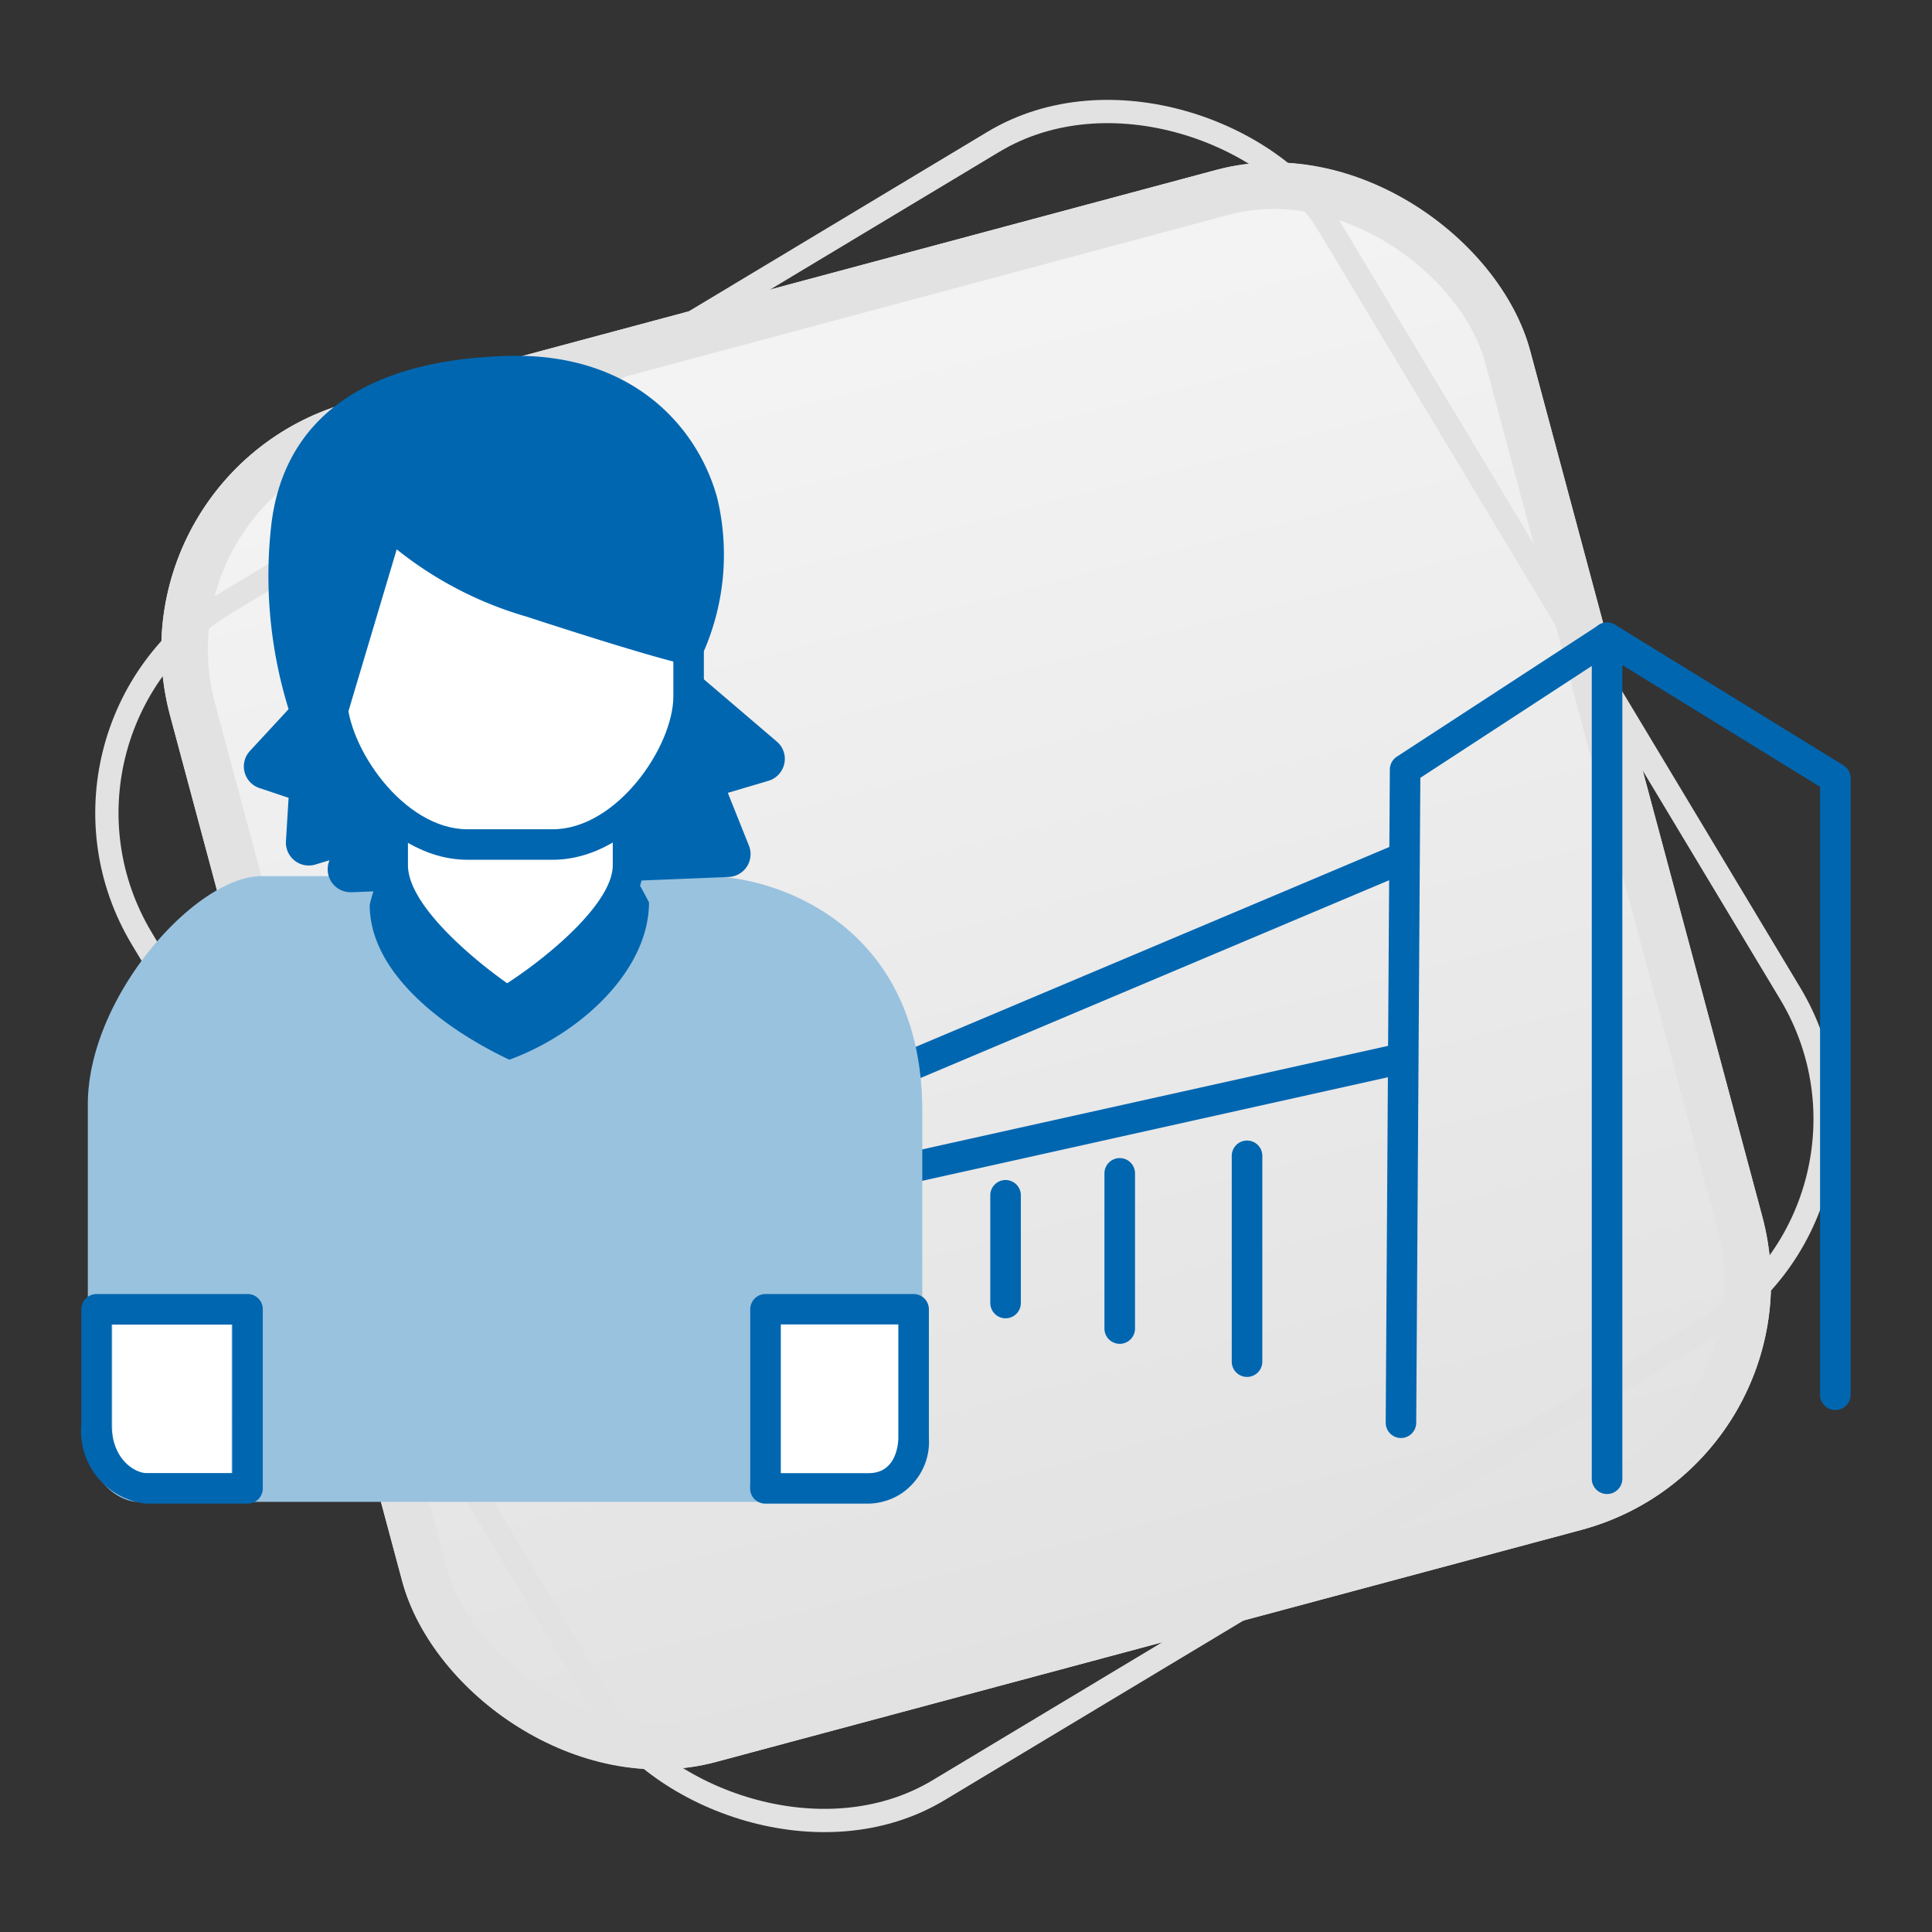 <svg xmlns="http://www.w3.org/2000/svg" xmlns:xlink="http://www.w3.org/1999/xlink" width="83.013" height="83.013" viewBox="0 0 83.013 83.013"><rect x="0" y="0" width="83.013" height="83.013" fill="#333333" stroke="none"/><defs><linearGradient id="a" x1="0.5" x2="0.5" y2="1" gradientUnits="objectBoundingBox"><stop offset="0" stop-color="#f4f4f4"/><stop offset="1" stop-color="#e2e2e2"/></linearGradient></defs><g transform="translate(-826.423 -757.76)"><g transform="translate(826.423 757.76)"><g transform="matrix(0.966, -0.259, 0.259, 0.966, 4.46, 20.118)" stroke="#e2e2e2" stroke-width="2" fill="url(#a)"><rect width="60.496" height="60.496" rx="11" stroke="none"/><rect x="1" y="1" width="58.496" height="58.496" rx="10" fill="none"/></g><g transform="translate(0 31.158) rotate(-31)" fill="none" stroke="#e2e2e2" stroke-width="1"><rect width="60.496" height="60.496" rx="11" stroke="none"/><rect x="0.5" y="0.5" width="59.496" height="59.496" rx="10.5" fill="none"/></g></g><g transform="translate(829.919 773.052)"><g transform="translate(29.812 11.455)"><g transform="translate(26.229 0)"><path d="M86.717,49.85h0a.658.658,0,0,1-.654-.661l.178-28.068a.666.666,0,0,1,.3-.547l8.679-5.658a.658.658,0,0,1,.7-.01l9.808,6.038a.651.651,0,0,1,.312.559V47.99a.657.657,0,0,1-1.314,0V21.869l-9.142-5.627-8.033,5.241L87.374,49.2A.658.658,0,0,1,86.717,49.85Z" transform="translate(-86.06 -14.809)" fill="#0066b0"/></g><g transform="translate(35.086)"><path d="M97.088,52.256a.656.656,0,0,1-.657-.657V15.464a.657.657,0,0,1,1.314,0V51.6A.657.657,0,0,1,97.088,52.256Z" transform="translate(-96.431 -14.809)" fill="#0066b0"/></g><g transform="translate(0 9.553)"><path d="M56,38.316a.656.656,0,0,1-.255-1.261L81.831,26.047a.656.656,0,1,1,.511,1.208L56.259,38.264A.654.654,0,0,1,56,38.316Z" transform="translate(-55.349 -25.994)" fill="#0066b0"/></g><g transform="translate(1.508 18.086)"><path d="M57.771,42.793a.657.657,0,0,1-.143-1.3L82.35,36a.657.657,0,1,1,.285,1.282l-24.722,5.5A.751.751,0,0,1,57.771,42.793Z" transform="translate(-57.115 -35.985)" fill="#0066b0"/></g><g transform="translate(19.617 22.26)"><path d="M78.975,51.029a.657.657,0,0,1-.657-.657V41.53a.657.657,0,0,1,1.314,0v8.843A.657.657,0,0,1,78.975,51.029Z" transform="translate(-78.318 -40.873)" fill="#0066b0"/></g><g transform="translate(14.147 23.013)"><path d="M72.57,49.736a.658.658,0,0,1-.657-.658V42.412a.657.657,0,0,1,1.314,0v6.666A.658.658,0,0,1,72.57,49.736Z" transform="translate(-71.913 -41.755)" fill="#0066b0"/></g><g transform="translate(9.242 23.956)"><path d="M66.827,48.8a.658.658,0,0,1-.657-.658V43.515a.656.656,0,0,1,1.313,0v4.629A.656.656,0,0,1,66.827,48.8Z" transform="translate(-66.17 -42.859)" fill="#0066b0"/></g></g><g transform="translate(0 0)"><path d="M22.935,54.456c-.805,0-2.167-.846-2.167-2.833V37.375c0-4.6,4.619-9.805,7.468-9.805H47.384c2.853,0,9.238,2,9.238,10.109V52.232a2.052,2.052,0,0,1-1.968,2.224Z" transform="translate(-20.49 -5.217)" fill="#99c2df"/><rect width="5.124" height="6.832" transform="translate(1.33 41.51)" fill="#fff"/><path d="M46.949,28.143c0,2.894-2.893,5.621-6,6.762-2.884-1.363-6-3.76-6-6.652a5.729,5.729,0,0,1,6-4.474C44.264,23.78,45.639,25.633,46.949,28.143Z" transform="translate(-22.559 -4.664)" fill="#0066b0"/><path d="M34.848,23.832l-3.274.983.163-2.621-1.962-.655,2.787-3.011H47.895l3.155,2.685-2.783.819L49.578,25.3l-16.206.651Z" transform="translate(-21.805 -3.897)" fill="#0066b0"/><path d="M33.2,26.774a.989.989,0,0,1-.86-.51A1,1,0,0,1,32.3,25.4l-.613.186a.976.976,0,0,1-.888-.172.987.987,0,0,1-.372-.829l.114-1.867L29.292,22.3a.979.979,0,0,1-.408-1.6l2.785-3.013a.984.984,0,0,1,.723-.313H47.726a.969.969,0,0,1,.635.232L51.517,20.3a.971.971,0,0,1,.324.946.981.981,0,0,1-.683.742l-1.744.517.906,2.267a.981.981,0,0,1-.869,1.347l-16.2.656A.393.393,0,0,1,33.2,26.774Zm1.476-4.093a.972.972,0,0,1,.792.409.982.982,0,0,1,.015,1.132l-.351.507,12.845-.518-.8-1.982a.985.985,0,0,1,.633-1.308l1.046-.3-1.5-1.274H32.821l-1.461,1.58.515.173a1,1,0,0,1,.676.994L32.47,23.3l1.925-.571A.819.819,0,0,1,34.68,22.681Z" transform="translate(-21.637 -3.73)" fill="#0066b0"/><path d="M36.106,15.149V25.288c0,2.629,4.9,5.85,4.9,5.85s5.211-3.159,5.211-5.85V15.149Z" transform="translate(-22.729 -3.404)" fill="#fff" stroke="#0066b0" stroke-miterlimit="10" stroke-width="1"/><path d="M40.9,31.684a.655.655,0,0,1-.362-.108c-.528-.349-5.194-3.5-5.194-6.4V15.037A.649.649,0,0,1,36,14.384H46.109a.651.651,0,0,1,.652.653V25.176c0,2.973-4.957,6.069-5.526,6.411A.629.629,0,0,1,40.9,31.684ZM36.65,15.694v9.482c0,1.718,2.812,4.051,4.263,5.071,1.886-1.223,4.537-3.483,4.537-5.071V15.694Z" transform="translate(-22.617 -3.292)" fill="#0066b0"/><path d="M48.371,16.357c0,2.434-2.616,6.367-5.843,6.367H38.874c-3.224,0-5.836-3.933-5.836-6.367v-8.3c0-2.427,2.613-4.4,5.836-4.4h3.654c3.227,0,5.843,1.969,5.843,4.4Z" transform="translate(-22.281 -1.727)" fill="#fff" stroke="#0066b0" stroke-miterlimit="10" stroke-width="1"/><path d="M42.415,23.265H38.761c-3.581,0-6.5-4.249-6.5-7.02v-8.3c0-2.783,2.915-5.053,6.5-5.053h3.654c3.584,0,6.5,2.27,6.5,5.053v8.3C48.911,19.016,46,23.265,42.415,23.265ZM38.761,4.2c-2.859,0-5.182,1.681-5.182,3.744v8.3c0,2.151,2.421,5.711,5.182,5.711h3.654c2.765,0,5.189-3.56,5.189-5.711v-8.3C47.6,5.88,45.275,4.2,42.415,4.2H38.761Z" transform="translate(-22.168 -1.615)" fill="#0066b0"/><path d="M40.308,2.551c-4.522.131-8.643,1.568-9.191,6.406a18.5,18.5,0,0,0,1.1,8.63l2.876-9.676s1.1,2.225,6.316,3.923S47.863,13.8,47.863,13.8a9.5,9.5,0,0,0,.493-5.859C47.532,4.931,44.835,2.42,40.308,2.551Z" transform="translate(-21.984 -1.565)" fill="#0066b0"/><path d="M32.048,18.4a.981.981,0,0,1-.9-.591,19.388,19.388,0,0,1-1.173-9.132c.365-3.2,2.416-7.056,10.141-7.278,5.4-.162,8.2,3.083,9.022,6.106a10.429,10.429,0,0,1-.553,6.53.988.988,0,0,1-1.1.552c-.051-.014-1.349-.293-6.551-1.99a16.032,16.032,0,0,1-5.568-2.888L32.983,17.7a.973.973,0,0,1-.883.7C32.082,18.4,32.063,18.4,32.048,18.4ZM40.479,3.361c-.106,0-.206,0-.311,0-5.145.148-7.84,1.959-8.245,5.538a17.642,17.642,0,0,0,.159,4.947l1.9-6.382a.979.979,0,0,1,1.82-.156s1.1,1.91,5.737,3.42c3,.984,4.669,1.48,5.532,1.723a8.214,8.214,0,0,0,.163-4.424C46.436,5.105,43.91,3.361,40.479,3.361Z" transform="translate(-21.816 -1.397)" fill="#0066b0"/><path d="M27.585,57.6H23.22a3.134,3.134,0,0,1-2.777-3.426V49.247a.653.653,0,0,1,.654-.653h6.488a.651.651,0,0,1,.653.653v4.7a.371.371,0,0,1,0,.061v2.941A.651.651,0,0,1,27.585,57.6Zm-5.841-7.7v4.27c0,1.617,1.086,2.117,1.477,2.117h3.707V53.944a.259.259,0,0,1,0-.057V49.906H21.744Z" transform="translate(-20.443 -8.285)" fill="#0066b0"/><rect width="5.978" height="6.832" transform="translate(29.514 41.51)" fill="#fff"/><path d="M59.187,57.6H54.743a.652.652,0,0,1-.655-.657v-.072c0-.041,0-.078.005-.112V49.247a.656.656,0,0,1,.657-.653h6.362a.658.658,0,0,1,.657.653v5.527A2.654,2.654,0,0,1,59.187,57.6Zm-3.781-1.31h3.781c1.232,0,1.269-1.365,1.269-1.519V49.9h-5.05v6.387Z" transform="translate(-25.353 -8.285)" fill="#0066b0"/></g></g></g></svg>